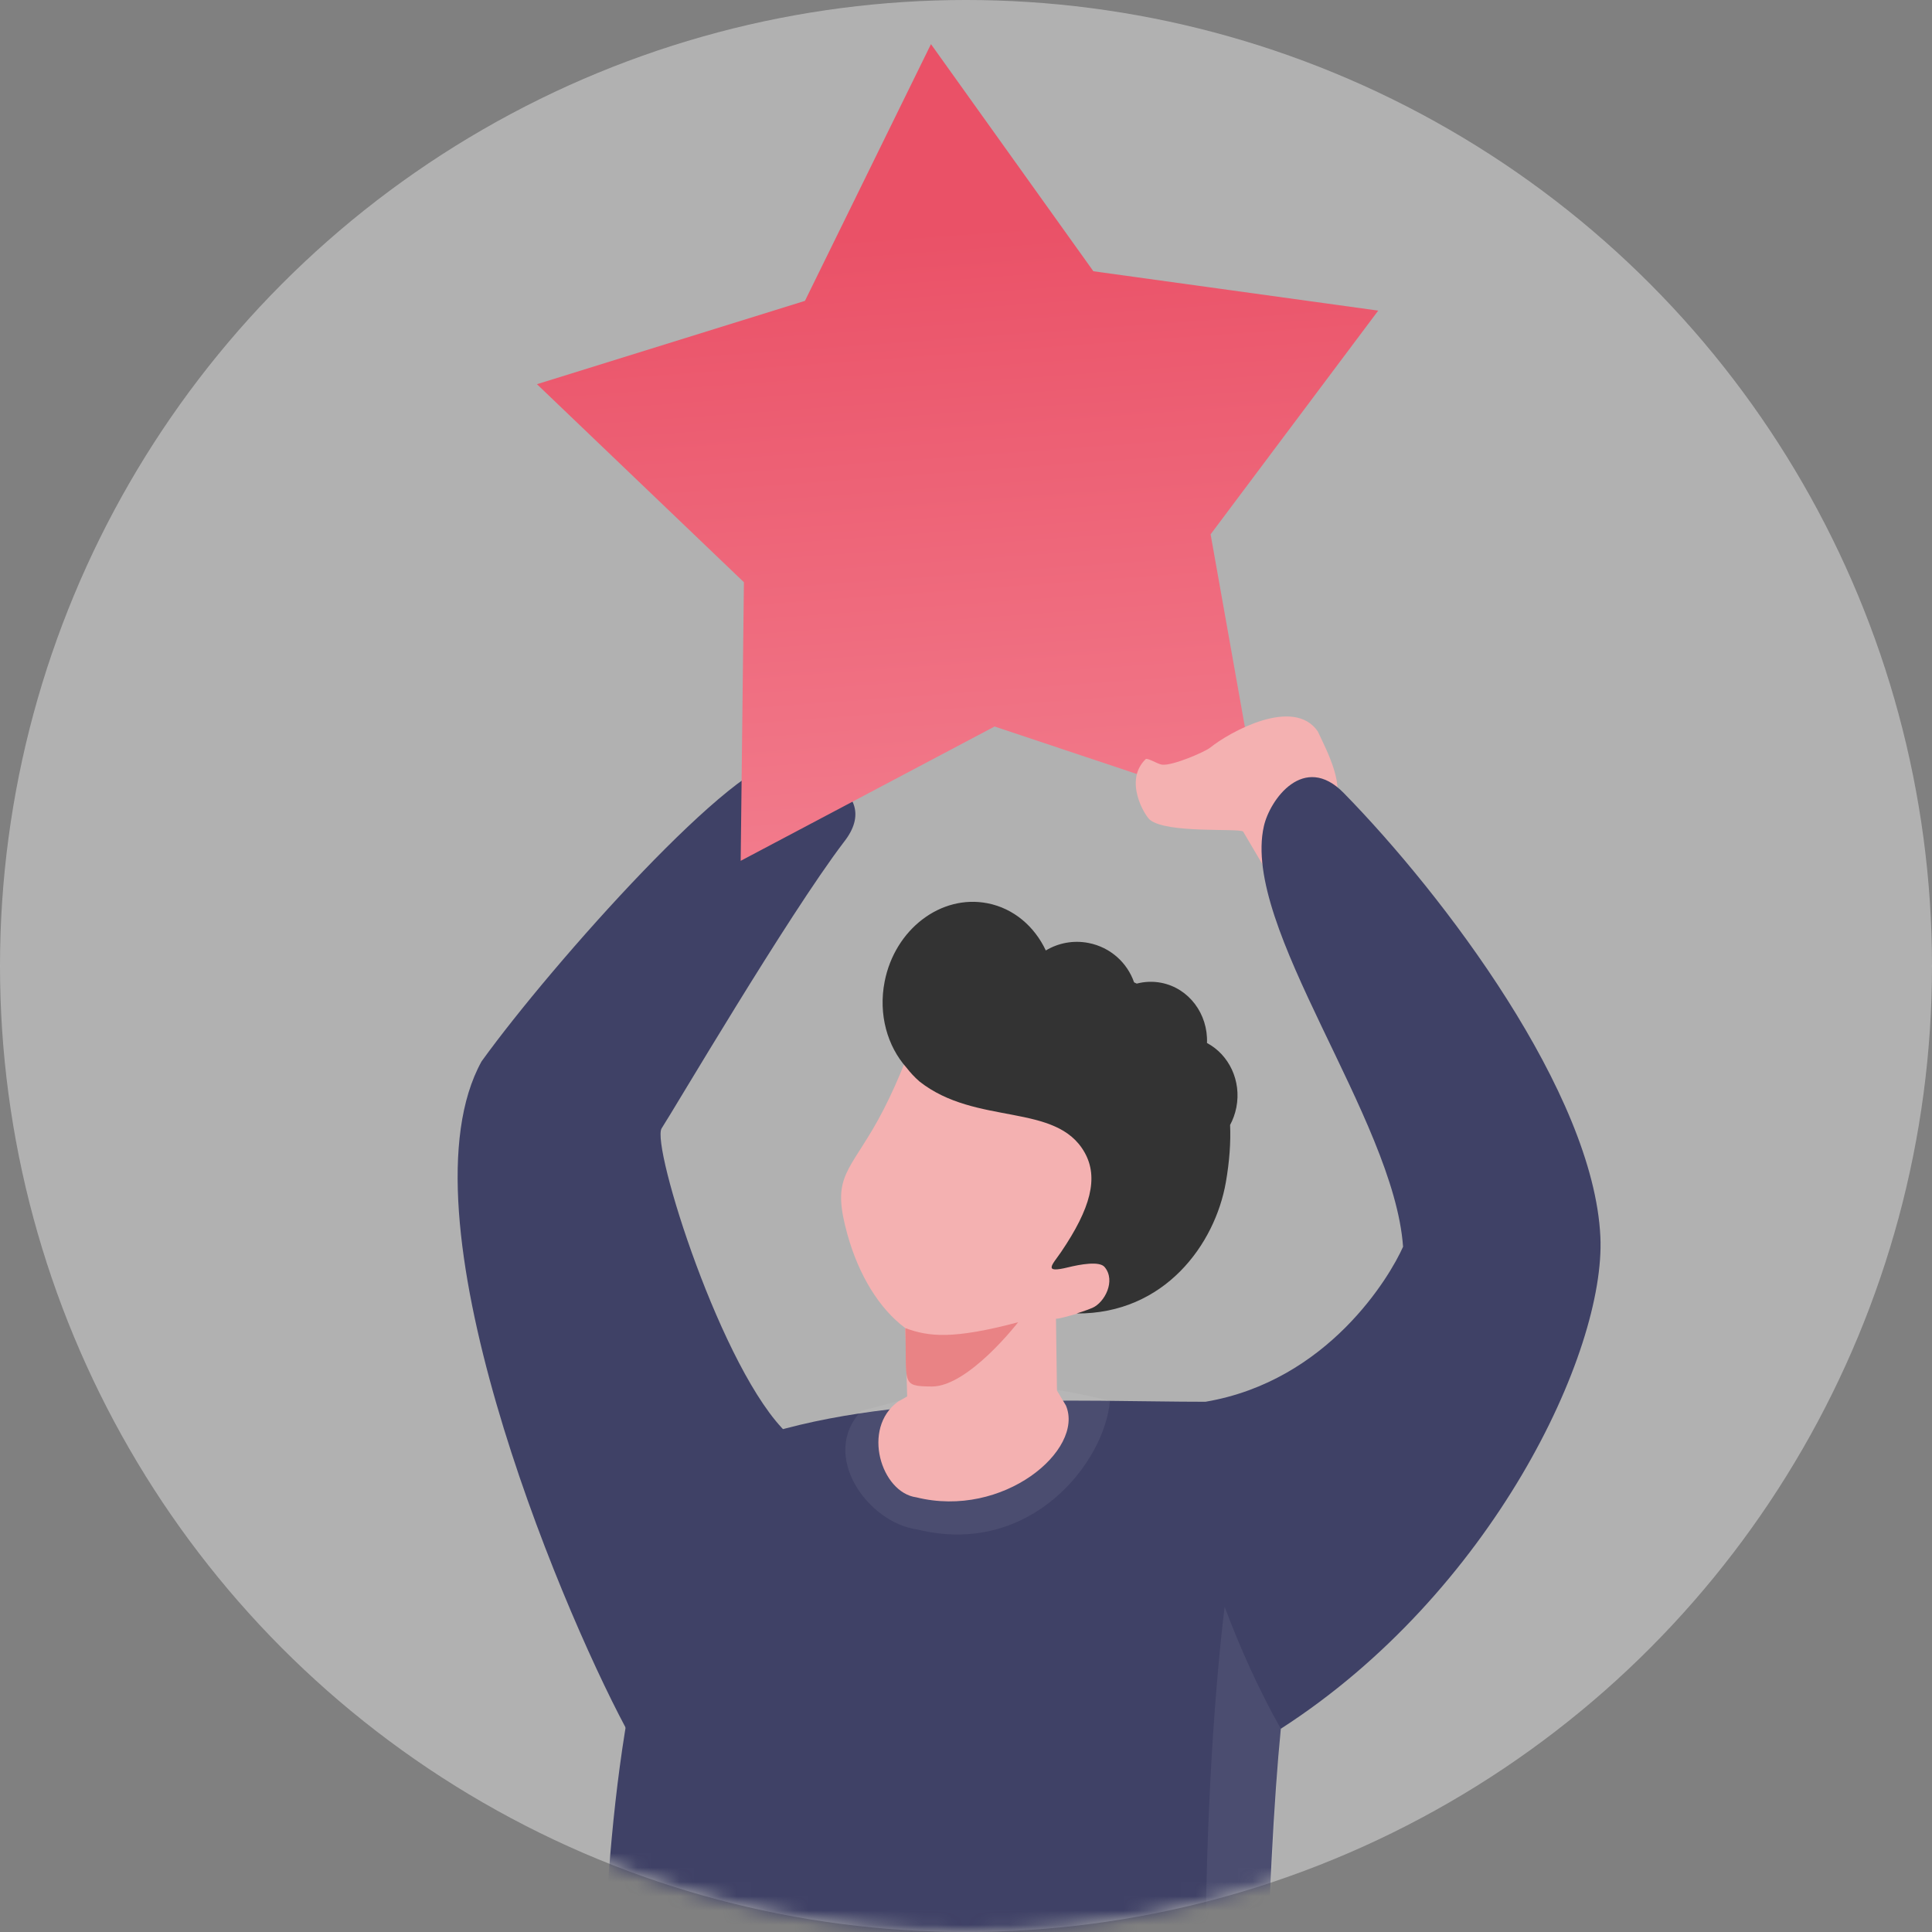 <?xml version="1.0" encoding="UTF-8"?>
<svg width="135px" height="135px" viewBox="0 0 135 135" version="1.1" xmlns="http://www.w3.org/2000/svg" xmlns:xlink="http://www.w3.org/1999/xlink">
    <rect x="0" y="0" width="135" height="135" fill="#808080" stroke="none"/>
    <!-- Generator: Sketch 53.2 (72643) - https://sketchapp.com -->
    <title>user-2</title>
    <desc>Created with Sketch.</desc>
    <defs>
        <circle id="path-1" cx="67.5" cy="67.5" r="67.5"></circle>
        <linearGradient x1="24.699%" y1="95.341%" x2="51.424%" y2="49.211%" id="linearGradient-3">
            <stop stop-color="#3F4166" offset="0%"></stop>
            <stop stop-color="#3F4166" offset="100%"></stop>
        </linearGradient>
        <linearGradient x1="50.594%" y1="111.285%" x2="49.741%" y2="23.129%" id="linearGradient-4">
            <stop stop-color="#F38191" offset="0%"></stop>
            <stop stop-color="#EA5167" offset="100%"></stop>
        </linearGradient>
        <linearGradient x1="-7.572%" y1="95.341%" x2="53.241%" y2="49.211%" id="linearGradient-5">
            <stop stop-color="#3F4166" offset="0%"></stop>
            <stop stop-color="#3F4166" offset="100%"></stop>
        </linearGradient>
    </defs>
    <g id="Page-1" stroke="none" stroke-width="1" fill="none" fill-rule="evenodd">
        <g id="MFS-Testimonials-Copy" transform="translate(-390, -1316)">
            <g id="user-2" transform="translate(390, 1316)">
                <mask id="mask-2" fill="white">
                    <use xlink:href="#path-1"></use>
                </mask>
                <use id="Mask" fill-opacity="0.562" fill="#D8D8D8" xlink:href="#path-1"></use>
                <g id="Group-2" mask="url(#mask-2)">
                    <g transform="translate(72.181, 85.591) rotate(-4) translate(-72.181, -85.591) translate(32.181, 2.591)">
                        <path d="M9.151,116.052 C5.015,106.788 -4.256,79.131 2.359,68.915 C7.812,62.37 21.84,48.74 24.906,49.471 C25.689,49.658 31.977,51.792 28.674,55.402 C24.388,60.293 15.479,73.287 14.588,74.455 C13.744,75.561 17.618,91.788 21.898,96.385 C21.717,97.576 10.535,121.225 9.151,116.052" id="Fill-132" fill="url(#linearGradient-3)"></path>
                        <polyline id="Fill-136" fill="url(#linearGradient-4)" points="38.644 0.197 48.858 16.82 68.521 20.952 55.747 35.728 57.862 55.562 39.754 48.071 21.399 56.197 22.982 36.792 9.521 21.98 28.608 17.478 38.644 0.197"></polyline>
                        <path d="M62.256,49.984 C62.785,51.36 64.038,54.158 62.885,55.307 C62.044,56.144 58.09,59.661 58.09,59.661 L56.563,56.604 C56.265,56.334 51.255,56.387 50.127,55.335 C49.785,55.014 48.473,52.477 50.124,51.084 C50.252,50.977 50.935,51.488 51.238,51.548 C51.957,51.69 54.282,50.868 54.67,50.6 C56.134,49.583 60.741,47.436 62.256,49.984" id="Fill-191" fill="#F4B1B1"></path>
                        <path d="M54.82,119.328 C53.26,128.476 50.556,152.798 51.809,164.177 C33.072,167.397 15.936,165.965 4.745,162.4 C5.269,150.021 5.302,107.051 18.773,96.679 C29.039,93.799 42.413,95.56 51.158,96.169 C59.791,95.32 64.618,88.356 65.69,86.326 C65.681,77.312 55.942,63.264 58.039,56.328 C58.588,54.504 61.186,51.382 63.76,54.402 C70.241,62.013 79.721,76.547 79.492,86.589 C79.306,94.683 70.168,110.904 54.82,119.328" id="Fill-195" fill="url(#linearGradient-5)"></path>
                        <path d="M27.145,95.11 C32.052,94.327 35.202,92.626 44.504,95.638 C43.85,99.901 38.205,106.175 30.437,103.663 C27.056,102.965 23.959,98.02 27.145,95.11" id="Fill-198" fill-opacity="0.064" fill="#FFFFFF"></path>
                        <path d="M54.82,119.328 C53.358,128.63 50.676,153.881 51.809,164.177 C51.152,164.289 50.498,164.395 49.846,164.498 C45.927,152.558 49.022,123.326 51.497,110.552 C52.386,113.543 53.508,116.583 54.82,119.328" id="Fill-199" fill-opacity="0.064" fill="#FFFFFF"></path>
                        <path d="M27.02,82.77 C27.61,85.648 28.866,88.083 30.596,89.571 L30.393,94.345 L29.735,94.657 C27.034,96.341 28.114,100.92 30.54,101.421 C36.497,103.348 42.507,98.932 41.416,95.752 L40.864,94.66 L41.145,89.651 C41.463,89.717 44.075,89.039 44.808,89.013 C45.537,88.986 46.88,87.952 47.314,86.596 C47.752,85.239 45.51,85.112 45.51,85.112 C49.027,82.284 52.712,80.193 49.79,76.004 C46.871,71.816 38.7,67.628 38.7,67.628 L33.968,64.41 C34.147,66.392 31.643,72.165 29.292,75.558 C27.184,78.603 26.229,78.906 27.02,82.77" id="Fill-200" fill="#F4B1B1"></path>
                        <path d="M38.491,89.712 C38.491,89.712 34.704,93.965 32.158,93.771 C29.961,93.603 30.454,93.45 30.596,89.571 C32.194,90.291 33.865,90.599 38.491,89.712" id="Fill-201" fill="#E98385"></path>
                        <path d="M43.956,78.212 C44.811,80.025 44.112,82.117 41.828,85.024 C41.154,85.88 40.41,86.444 42.248,86.127 C43.089,85.982 44.457,85.829 44.786,86.284 C45.521,87.295 44.618,88.764 43.73,89.075 C43.335,89.215 42.61,89.387 42.61,89.387 C48.743,89.853 52.592,85.238 53.65,80.973 C54.009,79.527 54.193,78.205 54.227,76.994 C54.452,76.636 54.631,76.236 54.748,75.803 C55.243,73.961 54.489,72.09 53.015,71.168 C53.235,69.164 52.04,67.267 50.124,66.75 C49.548,66.595 48.963,66.581 48.409,66.686 L48.228,66.584 C47.852,65.191 46.757,64.026 45.251,63.62 C44.198,63.335 43.128,63.475 42.232,63.933 C41.558,62.199 40.199,60.844 38.399,60.358 C35.197,59.495 31.813,61.717 30.844,65.321 C30.237,67.576 30.721,69.838 31.952,71.427 C32.189,71.785 32.467,72.128 32.788,72.451 C36.525,75.845 42.232,74.552 43.956,78.212 Z" id="Fill-202" fill="#333333"></path>
                    </g>
                </g>
            </g>
        </g>
    </g>
</svg>